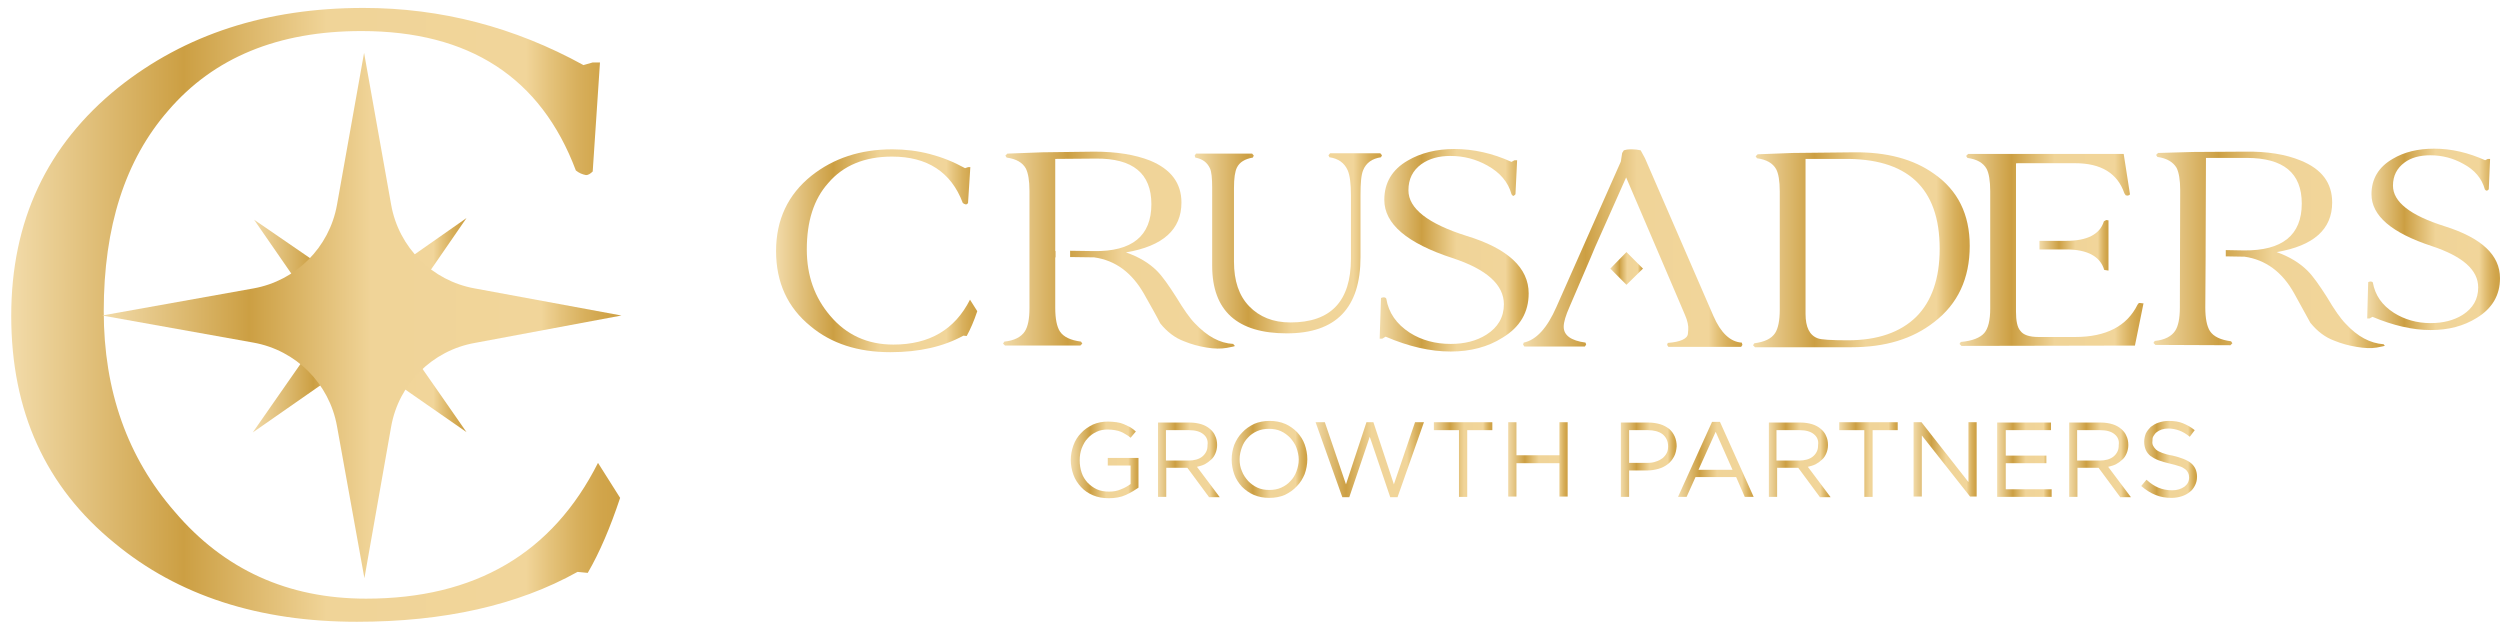 <svg xmlns="http://www.w3.org/2000/svg" xmlns:xlink="http://www.w3.org/1999/xlink" id="Layer_1" x="0px" y="0px" viewBox="0 0 756.7 191.2" style="enable-background:new 0 0 756.7 191.2;" xml:space="preserve"><style type="text/css">	.st0{fill:url(#SVGID_1_);}	.st1{fill:url(#SVGID_00000047740549360121145440000007572972325826446729_);}	.st2{fill:url(#SVGID_00000094619264152634837290000002708740544040303786_);}	.st3{fill:url(#SVGID_00000120542827751998261540000006212660732930661557_);}	.st4{fill:url(#SVGID_00000041255672287436564070000005350691597715309190_);}	.st5{fill:url(#SVGID_00000112606412690639670080000013689475185043937175_);}	.st6{fill:url(#SVGID_00000084513313509404798960000002909294734234463404_);}	.st7{fill:url(#SVGID_00000091015631824393910990000007245617261921809047_);}	.st8{fill:url(#SVGID_00000173162630422085604820000011269333996997595264_);}	.st9{fill:url(#SVGID_00000155866416177803173710000003062329554957599361_);}	.st10{fill:url(#SVGID_00000062190371832503427630000003993110176827638451_);}	.st11{fill:url(#SVGID_00000146457956516478773130000017698898603613289658_);}	.st12{fill:url(#SVGID_00000035531496864037048480000010108980886199930284_);}	.st13{fill:url(#SVGID_00000157991694075425403120000018130710635892578976_);}	.st14{fill:url(#SVGID_00000154384300935900217720000003632282356846163371_);}	.st15{fill:url(#SVGID_00000139295847732154818890000006048395932204138935_);}	.st16{fill:url(#SVGID_00000031918225438809281130000005394671885846538675_);}	.st17{fill:url(#SVGID_00000164493593261548039810000009301541352568545178_);}	.st18{fill:url(#SVGID_00000172430951894724464350000015460047635255551395_);}	.st19{fill:url(#SVGID_00000039835332121613977610000016298786054388071335_);}	.st20{fill:url(#SVGID_00000103957023246696043800000003967087046786403969_);}	.st21{fill:url(#SVGID_00000156576879041712886740000004931403462391122311_);}	.st22{fill:url(#SVGID_00000133489361240415208860000014932608454149820589_);}	.st23{fill:url(#SVGID_00000070814137464583820730000007858150134127139474_);}	.st24{fill:url(#SVGID_00000127040661535664612810000011535157444242606243_);}	.st25{fill:url(#SVGID_00000065758835793379147420000011801712581498780859_);}	.st26{fill:url(#SVGID_00000104696166647782266440000001230349583311888817_);}	.st27{fill:url(#SVGID_00000125581206581650251050000016389044506731969720_);}</style><g>	<g>		<linearGradient id="SVGID_1_" gradientUnits="userSpaceOnUse" x1="3.437" y1="95.283" x2="187.766" y2="95.283">			<stop offset="0" style="stop-color:#F2DBA9"></stop>			<stop offset="0.283" style="stop-color:#CC9F43"></stop>			<stop offset="0.518" style="stop-color:#F0D498"></stop>			<stop offset="0.845" style="stop-color:#F1D59A"></stop>			<stop offset="0.885" style="stop-color:#E4C27A"></stop>			<stop offset="0.929" style="stop-color:#D8B05D"></stop>			<stop offset="0.967" style="stop-color:#D1A54B"></stop>			<stop offset="0.995" style="stop-color:#CEA145"></stop>		</linearGradient>		<path class="st0" d="M31.4,94.2c0,24.1,7.2,44.3,21.5,60.7c14.9,17.5,34.2,26.3,57.9,26.3c33,0,56.4-13.7,70.2-41.1l6.7,10.6   c-3,9-6.2,16.5-9.8,22.7l-3.1-0.3c-18.1,10.1-40.4,15.1-66.8,15.1c-29.6,0-54.1-7.9-73.3-23.8c-20.9-17-31.3-39.9-31.3-68.8   c0-28.7,10.8-51.7,32.4-69.1C56,10.4,80.7,2.4,110,2.4c23.5,0,45.7,5.8,66.6,17.3l2.8-0.8h2.2l-2.2,33c-0.7,0.7-1.4,1.1-2,1.1   c-1.1-0.2-2.1-0.6-3.1-1.4c-10.6-28.2-32.3-42.2-64.9-42.2c-25.2,0-44.7,8-58.5,24.1C37.9,48.4,31.4,68.6,31.4,94.2z"></path>					<linearGradient id="SVGID_00000078045369951323369470000007331756364863485886_" gradientUnits="userSpaceOnUse" x1="76.504" y1="98.427" x2="141.208" y2="98.427">			<stop offset="0" style="stop-color:#F2DBA9"></stop>			<stop offset="0.283" style="stop-color:#CC9F43"></stop>			<stop offset="0.518" style="stop-color:#F0D498"></stop>			<stop offset="0.845" style="stop-color:#F1D59A"></stop>			<stop offset="0.885" style="stop-color:#E4C27A"></stop>			<stop offset="0.929" style="stop-color:#D8B05D"></stop>			<stop offset="0.967" style="stop-color:#D1A54B"></stop>			<stop offset="0.995" style="stop-color:#CEA145"></stop>		</linearGradient>		<path style="fill:url(#SVGID_00000078045369951323369470000007331756364863485886_);" d="M76.9,66.5l15,21.7   c4.3,6.2,4.3,14.4,0,20.6l-15.4,22.1l22.1-15.4c6.2-4.3,14.4-4.3,20.6,0l22,15.3l-15.3-22c-4.3-6.2-4.3-14.4,0-20.6L141.2,66   l-22,15.4c-6.2,4.3-14.4,4.3-20.6,0L76.9,66.5z"></path>					<linearGradient id="SVGID_00000154415883826167055290000015529143610720605349_" gradientUnits="userSpaceOnUse" x1="30.917" y1="95.506" x2="188.103" y2="95.506">			<stop offset="0" style="stop-color:#F2DBA9"></stop>			<stop offset="0.283" style="stop-color:#CC9F43"></stop>			<stop offset="0.518" style="stop-color:#F0D498"></stop>			<stop offset="0.845" style="stop-color:#F1D59A"></stop>			<stop offset="0.885" style="stop-color:#E4C27A"></stop>			<stop offset="0.929" style="stop-color:#D8B05D"></stop>			<stop offset="0.967" style="stop-color:#D1A54B"></stop>			<stop offset="0.995" style="stop-color:#CEA145"></stop>		</linearGradient>		<path style="fill:url(#SVGID_00000154415883826167055290000015529143610720605349_);" d="M188.1,95.5l-44.4-8.2   c-12.9-2.3-23-12.4-25.3-25.3l-8.2-46L102,62c-2.3,12.9-12.4,23-25.3,25.3l-45.8,8.2l45.8,8.2c12.9,2.3,23,12.4,25.3,25.3l8.3,46   l8.1-45.9c2.3-12.9,12.4-23,25.3-25.3L188.1,95.5z"></path>	</g>	<g>					<linearGradient id="SVGID_00000105416992816320806500000015116050383038652326_" gradientUnits="userSpaceOnUse" x1="324.174" y1="139.107" x2="344.686" y2="139.107">			<stop offset="0" style="stop-color:#F2DBA9"></stop>			<stop offset="0.283" style="stop-color:#CC9F43"></stop>			<stop offset="0.518" style="stop-color:#F0D498"></stop>			<stop offset="0.845" style="stop-color:#F1D59A"></stop>			<stop offset="0.885" style="stop-color:#E4C27A"></stop>			<stop offset="0.929" style="stop-color:#D8B05D"></stop>			<stop offset="0.967" style="stop-color:#D1A54B"></stop>			<stop offset="0.995" style="stop-color:#CEA145"></stop>		</linearGradient>		<path style="fill:url(#SVGID_00000105416992816320806500000015116050383038652326_);" d="M340.8,149.8c-1.5,0.7-3.3,1-5.2,1   c-1.8,0-3.4-0.3-4.8-0.9c-1.4-0.6-2.6-1.4-3.6-2.5c-1-1.1-1.8-2.3-2.3-3.7c-0.5-1.4-0.8-2.9-0.8-4.5c0-1.5,0.3-3,0.8-4.4   c0.5-1.4,1.3-2.7,2.3-3.7c1-1.1,2.2-1.9,3.6-2.6c1.4-0.6,2.9-0.9,4.6-0.9c0.9,0,1.8,0.1,2.6,0.2c0.8,0.1,1.5,0.3,2.2,0.6   c0.7,0.3,1.3,0.6,1.9,0.9c0.6,0.4,1.2,0.8,1.7,1.3l-1.6,1.9c-0.4-0.4-0.9-0.7-1.4-1c-0.5-0.3-1-0.6-1.5-0.8   c-0.5-0.2-1.1-0.4-1.8-0.5c-0.7-0.1-1.4-0.2-2.2-0.2c-1.2,0-2.4,0.2-3.4,0.7c-1.1,0.5-2,1.2-2.7,2c-0.8,0.8-1.3,1.8-1.8,3   c-0.4,1.1-0.6,2.3-0.6,3.6c0,1.4,0.2,2.6,0.6,3.8c0.4,1.2,1,2.1,1.8,3c0.8,0.8,1.7,1.5,2.8,2c1.1,0.5,2.3,0.7,3.7,0.7   c1.3,0,2.5-0.2,3.6-0.7c1.1-0.4,2.1-1,2.9-1.6v-5.6h-6.9v-2.3h9.3v9C343.6,148.3,342.3,149.1,340.8,149.8z"></path>					<linearGradient id="SVGID_00000018234608361215861010000003205499095181530280_" gradientUnits="userSpaceOnUse" x1="350.418" y1="139.107" x2="369.061" y2="139.107">			<stop offset="0" style="stop-color:#F2DBA9"></stop>			<stop offset="0.283" style="stop-color:#CC9F43"></stop>			<stop offset="0.518" style="stop-color:#F0D498"></stop>			<stop offset="0.845" style="stop-color:#F1D59A"></stop>			<stop offset="0.885" style="stop-color:#E4C27A"></stop>			<stop offset="0.929" style="stop-color:#D8B05D"></stop>			<stop offset="0.967" style="stop-color:#D1A54B"></stop>			<stop offset="0.995" style="stop-color:#CEA145"></stop>		</linearGradient>		<path style="fill:url(#SVGID_00000018234608361215861010000003205499095181530280_);" d="M365.9,150.4l-6.5-8.8H353v8.8h-2.5   v-22.5h9.7c1.2,0,2.4,0.2,3.4,0.5c1,0.3,1.9,0.8,2.6,1.4c0.7,0.6,1.3,1.3,1.6,2.1c0.4,0.8,0.6,1.7,0.6,2.8c0,0.9-0.2,1.8-0.5,2.5   c-0.3,0.7-0.7,1.4-1.3,1.9c-0.5,0.5-1.2,1-1.9,1.4c-0.8,0.4-1.6,0.6-2.4,0.8l6.9,9.2H365.9z M364.2,131.4c-1-0.8-2.4-1.2-4.3-1.2   h-7v9.2h6.9c0.8,0,1.6-0.1,2.3-0.3c0.7-0.2,1.3-0.5,1.8-0.9c0.5-0.4,0.9-0.9,1.2-1.5c0.3-0.6,0.4-1.2,0.4-2   C365.7,133.3,365.2,132.2,364.2,131.4z"></path>					<linearGradient id="SVGID_00000031189107826385358320000006884180971863114154_" gradientUnits="userSpaceOnUse" x1="372.7" y1="139.107" x2="395.692" y2="139.107">			<stop offset="0" style="stop-color:#F2DBA9"></stop>			<stop offset="0.283" style="stop-color:#CC9F43"></stop>			<stop offset="0.518" style="stop-color:#F0D498"></stop>			<stop offset="0.845" style="stop-color:#F1D59A"></stop>			<stop offset="0.885" style="stop-color:#E4C27A"></stop>			<stop offset="0.929" style="stop-color:#D8B05D"></stop>			<stop offset="0.967" style="stop-color:#D1A54B"></stop>			<stop offset="0.995" style="stop-color:#CEA145"></stop>		</linearGradient>		<path style="fill:url(#SVGID_00000031189107826385358320000006884180971863114154_);" d="M394.9,143.5c-0.6,1.4-1.3,2.6-2.4,3.7   c-1,1.1-2.2,1.9-3.6,2.6c-1.4,0.6-3,0.9-4.7,0.9c-1.7,0-3.3-0.3-4.7-0.9c-1.4-0.6-2.6-1.5-3.6-2.5c-1-1.1-1.8-2.3-2.3-3.7   c-0.5-1.4-0.8-2.9-0.8-4.5s0.3-3.1,0.8-4.5c0.6-1.4,1.3-2.6,2.4-3.7c1-1.1,2.2-1.9,3.6-2.6c1.4-0.6,3-0.9,4.7-0.9s3.3,0.3,4.7,0.9   c1.4,0.6,2.6,1.5,3.6,2.5c1,1.1,1.8,2.3,2.3,3.7c0.5,1.4,0.8,2.9,0.8,4.5C395.7,140.6,395.4,142.1,394.9,143.5z M392.4,135.5   c-0.4-1.1-1.1-2.1-1.9-3c-0.8-0.8-1.7-1.5-2.8-2c-1.1-0.5-2.3-0.7-3.6-0.7s-2.5,0.2-3.6,0.7c-1.1,0.5-2,1.1-2.8,2   c-0.8,0.8-1.4,1.8-1.8,2.9c-0.4,1.1-0.7,2.3-0.7,3.6c0,1.3,0.2,2.5,0.7,3.6c0.4,1.1,1.1,2.1,1.9,3c0.8,0.8,1.7,1.5,2.8,2   c1.1,0.5,2.3,0.7,3.6,0.7c1.3,0,2.5-0.2,3.6-0.7c1.1-0.5,2-1.1,2.8-2c0.8-0.8,1.4-1.8,1.8-2.9c0.4-1.1,0.7-2.3,0.7-3.6   C393.1,137.9,392.8,136.6,392.4,135.5z"></path>					<linearGradient id="SVGID_00000002356292062223800340000001677699926599607193_" gradientUnits="userSpaceOnUse" x1="398.171" y1="139.155" x2="430.95" y2="139.155">			<stop offset="0" style="stop-color:#F2DBA9"></stop>			<stop offset="0.283" style="stop-color:#CC9F43"></stop>			<stop offset="0.518" style="stop-color:#F0D498"></stop>			<stop offset="0.845" style="stop-color:#F1D59A"></stop>			<stop offset="0.885" style="stop-color:#E4C27A"></stop>			<stop offset="0.929" style="stop-color:#D8B05D"></stop>			<stop offset="0.967" style="stop-color:#D1A54B"></stop>			<stop offset="0.995" style="stop-color:#CEA145"></stop>		</linearGradient>		<path style="fill:url(#SVGID_00000002356292062223800340000001677699926599607193_);" d="M413.6,127.8h2.1l6.2,18.8l6.4-18.8h2.7   l-8,22.7h-2.2l-6.2-18.3l-6.2,18.3h-2.1l-8.1-22.7h2.8l6.4,18.8L413.6,127.8z"></path>					<linearGradient id="SVGID_00000070080874842997319820000004334029005525305737_" gradientUnits="userSpaceOnUse" x1="433.946" y1="139.107" x2="451.625" y2="139.107">			<stop offset="0" style="stop-color:#F2DBA9"></stop>			<stop offset="0.283" style="stop-color:#CC9F43"></stop>			<stop offset="0.518" style="stop-color:#F0D498"></stop>			<stop offset="0.845" style="stop-color:#F1D59A"></stop>			<stop offset="0.885" style="stop-color:#E4C27A"></stop>			<stop offset="0.929" style="stop-color:#D8B05D"></stop>			<stop offset="0.967" style="stop-color:#D1A54B"></stop>			<stop offset="0.995" style="stop-color:#CEA145"></stop>		</linearGradient>		<path style="fill:url(#SVGID_00000070080874842997319820000004334029005525305737_);" d="M444.1,150.4h-2.5v-20.2h-7.6v-2.4h17.7   v2.4h-7.6V150.4z"></path>					<linearGradient id="SVGID_00000006685898470274015290000006420632824207929745_" gradientUnits="userSpaceOnUse" x1="456.422" y1="139.107" x2="474.519" y2="139.107">			<stop offset="0" style="stop-color:#F2DBA9"></stop>			<stop offset="0.283" style="stop-color:#CC9F43"></stop>			<stop offset="0.518" style="stop-color:#F0D498"></stop>			<stop offset="0.845" style="stop-color:#F1D59A"></stop>			<stop offset="0.885" style="stop-color:#E4C27A"></stop>			<stop offset="0.929" style="stop-color:#D8B05D"></stop>			<stop offset="0.967" style="stop-color:#D1A54B"></stop>			<stop offset="0.995" style="stop-color:#CEA145"></stop>		</linearGradient>		<path style="fill:url(#SVGID_00000006685898470274015290000006420632824207929745_);" d="M459,140.2v10.1h-2.5v-22.5h2.5v10h13   v-10h2.5v22.5H472v-10.1H459z"></path>					<linearGradient id="SVGID_00000040559885551917555820000008697069870255106726_" gradientUnits="userSpaceOnUse" x1="490.554" y1="139.107" x2="507.428" y2="139.107">			<stop offset="0" style="stop-color:#F2DBA9"></stop>			<stop offset="0.283" style="stop-color:#CC9F43"></stop>			<stop offset="0.518" style="stop-color:#F0D498"></stop>			<stop offset="0.845" style="stop-color:#F1D59A"></stop>			<stop offset="0.885" style="stop-color:#E4C27A"></stop>			<stop offset="0.929" style="stop-color:#D8B05D"></stop>			<stop offset="0.967" style="stop-color:#D1A54B"></stop>			<stop offset="0.995" style="stop-color:#CEA145"></stop>		</linearGradient>		<path style="fill:url(#SVGID_00000040559885551917555820000008697069870255106726_);" d="M506.7,138.2c-0.5,0.9-1.1,1.7-1.9,2.3   c-0.8,0.6-1.7,1.1-2.8,1.4c-1.1,0.3-2.2,0.5-3.4,0.5h-5.5v8h-2.5v-22.5h8.4c1.3,0,2.4,0.2,3.5,0.5c1,0.3,1.9,0.8,2.7,1.4   c0.7,0.6,1.3,1.4,1.7,2.3c0.4,0.9,0.6,1.9,0.6,3C507.4,136.2,507.2,137.3,506.7,138.2z M503.2,131.4c-1.1-0.8-2.6-1.2-4.4-1.2   h-5.7v9.9h5.6c0.9,0,1.8-0.1,2.5-0.4c0.8-0.2,1.4-0.6,2-1c0.5-0.4,1-1,1.3-1.6c0.3-0.6,0.4-1.3,0.4-2   C504.9,133.5,504.3,132.3,503.2,131.4z"></path>					<linearGradient id="SVGID_00000036245596534229057850000012255827272511423114_" gradientUnits="userSpaceOnUse" x1="507.878" y1="139.026" x2="530.805" y2="139.026">			<stop offset="0" style="stop-color:#F2DBA9"></stop>			<stop offset="0.283" style="stop-color:#CC9F43"></stop>			<stop offset="0.518" style="stop-color:#F0D498"></stop>			<stop offset="0.845" style="stop-color:#F1D59A"></stop>			<stop offset="0.885" style="stop-color:#E4C27A"></stop>			<stop offset="0.929" style="stop-color:#D8B05D"></stop>			<stop offset="0.967" style="stop-color:#D1A54B"></stop>			<stop offset="0.995" style="stop-color:#CEA145"></stop>		</linearGradient>		<path style="fill:url(#SVGID_00000036245596534229057850000012255827272511423114_);" d="M530.8,150.4h-2.7l-2.6-6h-12.3l-2.7,6   h-2.6l10.3-22.7h2.4L530.8,150.4z M519.3,130.7l-5.2,11.5h10.3L519.3,130.7z"></path>					<linearGradient id="SVGID_00000171716619886698194820000011556293623638660789_" gradientUnits="userSpaceOnUse" x1="535.249" y1="139.107" x2="553.893" y2="139.107">			<stop offset="0" style="stop-color:#F2DBA9"></stop>			<stop offset="0.283" style="stop-color:#CC9F43"></stop>			<stop offset="0.518" style="stop-color:#F0D498"></stop>			<stop offset="0.845" style="stop-color:#F1D59A"></stop>			<stop offset="0.885" style="stop-color:#E4C27A"></stop>			<stop offset="0.929" style="stop-color:#D8B05D"></stop>			<stop offset="0.967" style="stop-color:#D1A54B"></stop>			<stop offset="0.995" style="stop-color:#CEA145"></stop>		</linearGradient>		<path style="fill:url(#SVGID_00000171716619886698194820000011556293623638660789_);" d="M550.8,150.4l-6.5-8.8h-6.4v8.8h-2.5   v-22.5h9.7c1.2,0,2.4,0.2,3.4,0.5c1,0.3,1.9,0.8,2.6,1.4c0.7,0.6,1.3,1.3,1.6,2.1c0.4,0.8,0.6,1.7,0.6,2.8c0,0.9-0.2,1.8-0.5,2.5   c-0.3,0.7-0.7,1.4-1.3,1.9c-0.5,0.5-1.2,1-1.9,1.4c-0.8,0.4-1.6,0.6-2.4,0.8l6.9,9.2H550.8z M549,131.4c-1-0.8-2.4-1.2-4.3-1.2h-7   v9.2h6.9c0.8,0,1.6-0.1,2.3-0.3c0.7-0.2,1.3-0.5,1.8-0.9c0.5-0.4,0.9-0.9,1.2-1.5c0.3-0.6,0.4-1.2,0.4-2   C550.5,133.3,550,132.2,549,131.4z"></path>					<linearGradient id="SVGID_00000140697072259728455870000014116435315425411987_" gradientUnits="userSpaceOnUse" x1="556.694" y1="139.107" x2="574.373" y2="139.107">			<stop offset="0" style="stop-color:#F2DBA9"></stop>			<stop offset="0.283" style="stop-color:#CC9F43"></stop>			<stop offset="0.518" style="stop-color:#F0D498"></stop>			<stop offset="0.845" style="stop-color:#F1D59A"></stop>			<stop offset="0.885" style="stop-color:#E4C27A"></stop>			<stop offset="0.929" style="stop-color:#D8B05D"></stop>			<stop offset="0.967" style="stop-color:#D1A54B"></stop>			<stop offset="0.995" style="stop-color:#CEA145"></stop>		</linearGradient>		<path style="fill:url(#SVGID_00000140697072259728455870000014116435315425411987_);" d="M566.8,150.4h-2.5v-20.2h-7.6v-2.4h17.7   v2.4h-7.6V150.4z"></path>					<linearGradient id="SVGID_00000157298789056408712870000002119020788569241528_" gradientUnits="userSpaceOnUse" x1="579.171" y1="139.107" x2="598.233" y2="139.107">			<stop offset="0" style="stop-color:#F2DBA9"></stop>			<stop offset="0.283" style="stop-color:#CC9F43"></stop>			<stop offset="0.518" style="stop-color:#F0D498"></stop>			<stop offset="0.845" style="stop-color:#F1D59A"></stop>			<stop offset="0.885" style="stop-color:#E4C27A"></stop>			<stop offset="0.929" style="stop-color:#D8B05D"></stop>			<stop offset="0.967" style="stop-color:#D1A54B"></stop>			<stop offset="0.995" style="stop-color:#CEA145"></stop>		</linearGradient>		<path style="fill:url(#SVGID_00000157298789056408712870000002119020788569241528_);" d="M595.8,127.8h2.5v22.5h-2l-14.6-18.5   v18.5h-2.5v-22.5h2.4l14.2,18.1V127.8z"></path>					<linearGradient id="SVGID_00000123439761790765396960000010443168707496706713_" gradientUnits="userSpaceOnUse" x1="604.61" y1="139.107" x2="621.064" y2="139.107">			<stop offset="0" style="stop-color:#F2DBA9"></stop>			<stop offset="0.283" style="stop-color:#CC9F43"></stop>			<stop offset="0.518" style="stop-color:#F0D498"></stop>			<stop offset="0.845" style="stop-color:#F1D59A"></stop>			<stop offset="0.885" style="stop-color:#E4C27A"></stop>			<stop offset="0.929" style="stop-color:#D8B05D"></stop>			<stop offset="0.967" style="stop-color:#D1A54B"></stop>			<stop offset="0.995" style="stop-color:#CEA145"></stop>		</linearGradient>		<path style="fill:url(#SVGID_00000123439761790765396960000010443168707496706713_);" d="M620.9,130.2h-13.8v7.7h12.3v2.3h-12.3   v7.9h13.9v2.3h-16.5v-22.5h16.3V130.2z"></path>					<linearGradient id="SVGID_00000072966008564985596740000010744175812241664654_" gradientUnits="userSpaceOnUse" x1="626.184" y1="139.107" x2="644.828" y2="139.107">			<stop offset="0" style="stop-color:#F2DBA9"></stop>			<stop offset="0.283" style="stop-color:#CC9F43"></stop>			<stop offset="0.518" style="stop-color:#F0D498"></stop>			<stop offset="0.845" style="stop-color:#F1D59A"></stop>			<stop offset="0.885" style="stop-color:#E4C27A"></stop>			<stop offset="0.929" style="stop-color:#D8B05D"></stop>			<stop offset="0.967" style="stop-color:#D1A54B"></stop>			<stop offset="0.995" style="stop-color:#CEA145"></stop>		</linearGradient>		<path style="fill:url(#SVGID_00000072966008564985596740000010744175812241664654_);" d="M641.7,150.4l-6.5-8.8h-6.4v8.8h-2.5   v-22.5h9.7c1.2,0,2.4,0.2,3.4,0.5c1,0.3,1.9,0.8,2.6,1.4c0.7,0.6,1.3,1.3,1.6,2.1c0.4,0.8,0.6,1.7,0.6,2.8c0,0.9-0.2,1.8-0.5,2.5   c-0.3,0.7-0.7,1.4-1.3,1.9c-0.5,0.5-1.2,1-1.9,1.4c-0.8,0.4-1.6,0.6-2.4,0.8l6.9,9.2H641.7z M640,131.4c-1-0.8-2.4-1.2-4.3-1.2h-7   v9.2h6.9c0.8,0,1.6-0.1,2.3-0.3c0.7-0.2,1.3-0.5,1.8-0.9c0.5-0.4,0.9-0.9,1.2-1.5c0.3-0.6,0.4-1.2,0.4-2   C641.5,133.3,641,132.2,640,131.4z"></path>					<linearGradient id="SVGID_00000062892361606378872340000011623063265071684795_" gradientUnits="userSpaceOnUse" x1="648.016" y1="139.107" x2="664.889" y2="139.107">			<stop offset="0" style="stop-color:#F2DBA9"></stop>			<stop offset="0.283" style="stop-color:#CC9F43"></stop>			<stop offset="0.518" style="stop-color:#F0D498"></stop>			<stop offset="0.845" style="stop-color:#F1D59A"></stop>			<stop offset="0.885" style="stop-color:#E4C27A"></stop>			<stop offset="0.929" style="stop-color:#D8B05D"></stop>			<stop offset="0.967" style="stop-color:#D1A54B"></stop>			<stop offset="0.995" style="stop-color:#CEA145"></stop>		</linearGradient>		<path style="fill:url(#SVGID_00000062892361606378872340000011623063265071684795_);" d="M651.7,134.9c0.2,0.4,0.5,0.8,0.9,1.2   c0.5,0.4,1.1,0.7,1.9,1c0.8,0.3,1.8,0.6,3.1,0.8c2.5,0.6,4.4,1.3,5.6,2.3c1.2,1,1.8,2.4,1.8,4.1c0,1-0.2,1.8-0.6,2.6   c-0.4,0.8-0.9,1.5-1.6,2c-0.7,0.6-1.5,1-2.4,1.3c-0.9,0.3-2,0.5-3.1,0.5c-1.8,0-3.5-0.3-4.9-0.9c-1.5-0.6-2.9-1.5-4.3-2.7l1.6-1.9   c1.2,1.1,2.4,1.9,3.6,2.4c1.2,0.5,2.6,0.8,4.2,0.8c1.5,0,2.7-0.4,3.7-1.1c0.9-0.7,1.4-1.6,1.4-2.8c0-0.5-0.1-1-0.3-1.4   c-0.2-0.4-0.5-0.8-0.9-1.1c-0.4-0.3-1-0.7-1.8-0.9c-0.8-0.3-1.7-0.5-2.9-0.8c-1.3-0.3-2.4-0.6-3.4-1c-1-0.4-1.7-0.8-2.4-1.3   c-0.6-0.5-1.1-1.1-1.4-1.8c-0.3-0.7-0.5-1.5-0.5-2.5c0-0.9,0.2-1.7,0.5-2.5c0.4-0.8,0.9-1.4,1.5-2c0.7-0.5,1.4-1,2.4-1.3   c0.9-0.3,1.9-0.5,3-0.5c1.7,0,3.1,0.2,4.3,0.7c1.2,0.5,2.4,1.1,3.6,2.1l-1.5,2c-1.1-0.9-2.1-1.5-3.2-1.9c-1.1-0.4-2.2-0.6-3.3-0.6   c-0.7,0-1.4,0.1-2,0.3c-0.6,0.2-1.1,0.5-1.5,0.8c-0.4,0.3-0.7,0.7-1,1.2s-0.3,0.9-0.3,1.5C651.4,134,651.5,134.5,651.7,134.9z"></path>	</g>	<g>					<linearGradient id="SVGID_00000055689607567797446830000000823225764778463153_" gradientUnits="userSpaceOnUse" x1="234.946" y1="75.829" x2="295.868" y2="75.829">			<stop offset="0" style="stop-color:#F2DBA9"></stop>			<stop offset="0.283" style="stop-color:#CC9F43"></stop>			<stop offset="0.518" style="stop-color:#F0D498"></stop>			<stop offset="0.845" style="stop-color:#F1D59A"></stop>			<stop offset="0.885" style="stop-color:#E4C27A"></stop>			<stop offset="0.929" style="stop-color:#D8B05D"></stop>			<stop offset="0.967" style="stop-color:#D1A54B"></stop>			<stop offset="0.995" style="stop-color:#CEA145"></stop>		</linearGradient>		<path style="fill:url(#SVGID_00000055689607567797446830000000823225764778463153_);" d="M244.2,75.5c0,8,2.4,14.6,7.1,20.1   c4.9,5.8,11.3,8.7,19.1,8.7c10.9,0,18.6-4.5,23.2-13.6l2.2,3.5c-1,3-2.1,5.5-3.2,7.5l-1-0.1c-6,3.3-13.3,5-22.1,5   c-9.8,0-17.9-2.6-24.2-7.9c-6.9-5.6-10.4-13.2-10.4-22.7c0-9.5,3.6-17.1,10.7-22.8c6.7-5.3,14.8-8,24.5-8c7.8,0,15.1,1.9,22,5.7   l0.9-0.3h0.7l-0.7,10.9c-0.2,0.2-0.5,0.4-0.6,0.4c-0.4-0.1-0.7-0.2-1-0.5c-3.5-9.3-10.7-14-21.4-14c-8.3,0-14.8,2.7-19.3,8   C246.3,60.3,244.2,67,244.2,75.5z"></path>					<linearGradient id="SVGID_00000127011511549345554300000013137200384742971293_" gradientUnits="userSpaceOnUse" x1="303.368" y1="75.74" x2="373.471" y2="75.74">			<stop offset="0" style="stop-color:#F2DBA9"></stop>			<stop offset="0.283" style="stop-color:#CC9F43"></stop>			<stop offset="0.518" style="stop-color:#F0D498"></stop>			<stop offset="0.845" style="stop-color:#F1D59A"></stop>			<stop offset="0.885" style="stop-color:#E4C27A"></stop>			<stop offset="0.929" style="stop-color:#D8B05D"></stop>			<stop offset="0.967" style="stop-color:#D1A54B"></stop>			<stop offset="0.995" style="stop-color:#CEA145"></stop>		</linearGradient>		<path style="fill:url(#SVGID_00000127011511549345554300000013137200384742971293_);" d="M373.3,104.1c-4.1-0.2-7.9-2.3-11.6-6.2   c-1.5-1.5-3.4-4.2-5.7-8c-2.3-3.6-4.2-6.3-5.8-7.9c-2.4-2.4-5.6-4.3-9.4-5.6c11.2-1.9,16.8-6.9,16.8-15.1c0-5.9-3.2-10.1-9.5-12.7   c-4.6-1.8-10.2-2.7-16.9-2.7l-15.7,0.2l-10.6,0.4l-0.6,0.6l0.4,0.6c2.9,0.4,4.8,1.5,5.8,3.3c0.7,1.4,1.1,3.6,1.1,6.8v35.5   c0,3.3-0.5,5.6-1.4,7c-1.1,1.7-3.2,2.8-6.2,3.1l-0.4,0.6l0.6,0.6h22.8l0.6-0.6l-0.4-0.6c-3.1-0.4-5.3-1.4-6.4-3.1   c-0.9-1.4-1.4-3.8-1.4-7.1V77.9l0.1,0v-1.9l-0.1,0V48.1l12.3-0.1c11.2-0.1,16.8,4.5,16.8,13.8c0,9.6-5.8,14.4-17.5,14.2l-7.1-0.1   v1.9l7.3,0.1c6.4,0.9,11.4,4.6,15.1,11.1c2.2,3.9,3.9,6.9,4.9,8.9c2.1,2.6,4.5,4.4,7.2,5.4c2.2,0.9,4.4,1.5,6.8,1.9   c2.4,0.4,4.4,0.4,6.1,0.1c1.7-0.3,2.5-0.5,2.5-0.6C373.5,104.5,373.4,104.3,373.3,104.1z"></path>					<linearGradient id="SVGID_00000019643394551936843460000010803838870754335137_" gradientUnits="userSpaceOnUse" x1="361.781" y1="73.722" x2="418.413" y2="73.722">			<stop offset="0" style="stop-color:#F2DBA9"></stop>			<stop offset="0.283" style="stop-color:#CC9F43"></stop>			<stop offset="0.518" style="stop-color:#F0D498"></stop>			<stop offset="0.845" style="stop-color:#F1D59A"></stop>			<stop offset="0.885" style="stop-color:#E4C27A"></stop>			<stop offset="0.929" style="stop-color:#D8B05D"></stop>			<stop offset="0.967" style="stop-color:#D1A54B"></stop>			<stop offset="0.995" style="stop-color:#CEA145"></stop>		</linearGradient>		<path style="fill:url(#SVGID_00000019643394551936843460000010803838870754335137_);" d="M408.9,78.3V59.1c0-3.5-0.3-6-1-7.6   c-1-2.2-2.8-3.5-5.5-3.9l-0.3-0.6l0.5-0.6h15.2l0.5,0.6l-0.3,0.6c-2.7,0.4-4.5,1.7-5.4,3.9c-0.6,1.4-0.8,3.9-0.8,7.6v18.7   c0,15.4-7.4,23.1-22.3,23.1c-15,0-22.6-6.8-22.6-20.5V56.9c0-3-0.2-5-0.7-6c-0.8-1.7-2.2-2.8-4.4-3.2l-0.2-0.6l0.4-0.6H379   l0.5,0.6l-0.3,0.6c-2.4,0.4-4,1.4-4.8,3c-0.6,1.2-0.9,3.2-0.9,6.2v22.3c0,5.8,1.5,10.3,4.6,13.5c3.1,3.2,7.2,4.9,12.5,4.9   C402.8,97.6,408.9,91.2,408.9,78.3z"></path>					<linearGradient id="SVGID_00000182524259252989189150000017444991576226892220_" gradientUnits="userSpaceOnUse" x1="417.546" y1="75.733" x2="462.66" y2="75.733">			<stop offset="0" style="stop-color:#F2DBA9"></stop>			<stop offset="0.283" style="stop-color:#CC9F43"></stop>			<stop offset="0.518" style="stop-color:#F0D498"></stop>			<stop offset="0.845" style="stop-color:#F1D59A"></stop>			<stop offset="0.885" style="stop-color:#E4C27A"></stop>			<stop offset="0.929" style="stop-color:#D8B05D"></stop>			<stop offset="0.967" style="stop-color:#D1A54B"></stop>			<stop offset="0.995" style="stop-color:#CEA145"></stop>		</linearGradient>		<path style="fill:url(#SVGID_00000182524259252989189150000017444991576226892220_);" d="M462.7,88.8c0,5.7-2.6,10.2-7.9,13.4   c-4.4,2.8-9.7,4.2-15.7,4.2c-6.2,0-12.7-1.5-19.7-4.5l-1,0.6h-0.8l0.4-12.3c0.2-0.1,0.5-0.2,0.8-0.2c0.4,0,0.6,0.1,0.8,0.4   c0.7,4.3,3.1,7.7,7.1,10.3c3.6,2.3,7.8,3.4,12.4,3.4c4.2,0,7.8-0.9,10.8-2.8c3.5-2.2,5.3-5.3,5.3-9.2c0-5.9-5.2-10.6-15.6-14   C425.9,73.6,419,67.8,419,60.5c0-5.2,2.4-9.2,7.1-11.9c3.9-2.3,8.7-3.5,14.1-3.5c5.8,0,11.6,1.3,17.3,3.9l0.9-0.5h0.8l-0.5,10.3   c-0.2,0.2-0.4,0.4-0.6,0.5c-0.2,0-0.4-0.2-0.6-0.5c-1-3.7-3.5-6.6-7.3-8.7c-3.4-1.9-7.1-2.9-11.2-2.9c-3.5,0-6.4,0.8-8.8,2.5   c-2.6,1.9-3.9,4.5-3.9,7.9c0,5.5,5.9,10.1,17.6,13.8C456.4,75.2,462.7,81.1,462.7,88.8z"></path>					<linearGradient id="SVGID_00000142137086350479536440000007448907831347568272_" gradientUnits="userSpaceOnUse" x1="530.688" y1="75.453" x2="596.233" y2="75.453">			<stop offset="0" style="stop-color:#F2DBA9"></stop>			<stop offset="0.283" style="stop-color:#CC9F43"></stop>			<stop offset="0.518" style="stop-color:#F0D498"></stop>			<stop offset="0.845" style="stop-color:#F1D59A"></stop>			<stop offset="0.885" style="stop-color:#E4C27A"></stop>			<stop offset="0.929" style="stop-color:#D8B05D"></stop>			<stop offset="0.967" style="stop-color:#D1A54B"></stop>			<stop offset="0.995" style="stop-color:#CEA145"></stop>		</linearGradient>		<path style="fill:url(#SVGID_00000142137086350479536440000007448907831347568272_);" d="M538.7,58c0-3.3-0.4-5.5-1.1-6.8   c-1-1.8-2.9-2.9-5.8-3.3l-0.4-0.6l0.6-0.6l10.6-0.4l18.5-0.2c9.9-0.1,18,2,24.3,6.5c7.2,5,10.8,12.3,10.8,21.8   c0,9.9-3.6,17.6-10.8,23.1c-6.5,5.1-14.8,7.6-25,7.6h-29.2l-0.6-0.6l0.4-0.6c3.1-0.4,5.2-1.4,6.3-3.1c0.9-1.4,1.4-3.8,1.4-7V58z    M587.1,75.3c0-18.5-9.8-27.5-29.3-27.2h-11.3V95c0,4,1.2,6.5,3.7,7.4c1,0.4,4,0.6,9.1,0.6c9,0,15.9-2.4,20.7-7.1   C584.7,91.2,587.1,84.3,587.1,75.3z"></path>					<linearGradient id="SVGID_00000120531406196090542020000017052581851876265375_" gradientUnits="userSpaceOnUse" x1="593.017" y1="75.733" x2="648.762" y2="75.733">			<stop offset="0" style="stop-color:#F2DBA9"></stop>			<stop offset="0.283" style="stop-color:#CC9F43"></stop>			<stop offset="0.518" style="stop-color:#F0D498"></stop>			<stop offset="0.845" style="stop-color:#F1D59A"></stop>			<stop offset="0.885" style="stop-color:#E4C27A"></stop>			<stop offset="0.929" style="stop-color:#D8B05D"></stop>			<stop offset="0.967" style="stop-color:#D1A54B"></stop>			<stop offset="0.995" style="stop-color:#CEA145"></stop>		</linearGradient>		<path style="fill:url(#SVGID_00000120531406196090542020000017052581851876265375_);" d="M647.4,91.7l-0.4,0.5   c-3.2,6.5-9.5,9.8-18.9,9.8H617c-2.7,0-4.6-0.6-5.5-1.9c-0.9-1-1.3-3-1.3-5.8V75.6h0v-2.9h0V49.5c0-0.1,0.3-0.1,0.9-0.1h17   c7.8,0,12.8,3,14.9,9.1l0.4,0.6c0.2,0.1,0.5,0.1,0.7,0.1c0.3-0.1,0.5-0.2,0.6-0.4l-1.9-12.2h-47.1l-0.6,0.6l0.4,0.6   c2.9,0.4,4.8,1.5,5.8,3.3c0.7,1.3,1.1,3.6,1.1,6.8v35.5c0,3.5-0.6,6-1.8,7.4c-1.2,1.4-3.6,2.4-7.1,2.7l-0.4,0.6l0.6,0.6l52.5-0.1   l2.6-12.8C648.7,91.9,648.2,91.7,647.4,91.7z"></path>					<linearGradient id="SVGID_00000180340887637641637870000007968673135634378649_" gradientUnits="userSpaceOnUse" x1="617.29" y1="74.3" x2="638.23" y2="74.3">			<stop offset="0" style="stop-color:#F2DBA9"></stop>			<stop offset="0.283" style="stop-color:#CC9F43"></stop>			<stop offset="0.518" style="stop-color:#F0D498"></stop>			<stop offset="0.845" style="stop-color:#F1D59A"></stop>			<stop offset="0.885" style="stop-color:#E4C27A"></stop>			<stop offset="0.929" style="stop-color:#D8B05D"></stop>			<stop offset="0.967" style="stop-color:#D1A54B"></stop>			<stop offset="0.995" style="stop-color:#CEA145"></stop>		</linearGradient>		<path style="fill:url(#SVGID_00000180340887637641637870000007968673135634378649_);" d="M625.4,75.5c6.4,0,10.3,2.1,11.5,6.2   l1.3,0.2V66.7l-0.7-0.1c-0.2,0.1-0.4,0.2-0.7,0.4c-1.2,3.9-5,5.9-11.4,5.9h-8.1v2.6H625.4z"></path>					<linearGradient id="SVGID_00000145758863679969910570000013721953089418258067_" gradientUnits="userSpaceOnUse" x1="651.712" y1="75.781" x2="721.692" y2="75.781">			<stop offset="0" style="stop-color:#F2DBA9"></stop>			<stop offset="0.283" style="stop-color:#CC9F43"></stop>			<stop offset="0.518" style="stop-color:#F0D498"></stop>			<stop offset="0.845" style="stop-color:#F1D59A"></stop>			<stop offset="0.885" style="stop-color:#E4C27A"></stop>			<stop offset="0.929" style="stop-color:#D8B05D"></stop>			<stop offset="0.967" style="stop-color:#D1A54B"></stop>			<stop offset="0.995" style="stop-color:#CEA145"></stop>		</linearGradient>		<path style="fill:url(#SVGID_00000145758863679969910570000013721953089418258067_);" d="M721.5,104.2c-4.1-0.3-7.9-2.3-11.5-6.2   c-1.5-1.5-3.4-4.2-5.7-8.1c-2.3-3.6-4.2-6.3-5.8-7.9c-2.4-2.4-5.5-4.3-9.4-5.7c11.2-1.9,16.8-6.9,16.8-15c0-5.9-3.1-10.1-9.5-12.7   c-4.6-1.9-10.2-2.8-16.9-2.7l-15.7,0.1l-10.6,0.3l-0.6,0.6l0.4,0.6c2.9,0.4,4.8,1.6,5.8,3.3c0.7,1.4,1.1,3.6,1.1,6.8l-0.1,35.5   c0,3.3-0.5,5.6-1.4,7c-1.1,1.7-3.2,2.8-6.2,3.1l-0.4,0.6l0.6,0.6l22.7,0.1l0.6-0.6l-0.4-0.6c-3.1-0.4-5.3-1.4-6.4-3.1   c-0.9-1.4-1.4-3.8-1.4-7.1l0.1-15.6l0,0l0-1.9l0,0l0.1-27.8l12.3,0c11.2,0,16.7,4.6,16.7,13.8c0,9.6-5.9,14.3-17.5,14.2l-5.5-0.1   l0,1.9l5.7,0.1c6.3,0.9,11.4,4.6,15,11.1c2.2,4,3.8,6.9,4.9,8.9c2.1,2.6,4.5,4.4,7.2,5.4c2.2,0.9,4.4,1.5,6.8,1.9   c2.4,0.4,4.4,0.5,6.1,0.2c1.7-0.3,2.5-0.5,2.5-0.6C721.7,104.6,721.6,104.4,721.5,104.2z"></path>					<linearGradient id="SVGID_00000104674601503905811140000012915950604817336193_" gradientUnits="userSpaceOnUse" x1="716.349" y1="72.468" x2="756.664" y2="72.468">			<stop offset="0" style="stop-color:#F2DBA9"></stop>			<stop offset="0.283" style="stop-color:#CC9F43"></stop>			<stop offset="0.518" style="stop-color:#F0D498"></stop>			<stop offset="0.845" style="stop-color:#F1D59A"></stop>			<stop offset="0.885" style="stop-color:#E4C27A"></stop>			<stop offset="0.929" style="stop-color:#D8B05D"></stop>			<stop offset="0.967" style="stop-color:#D1A54B"></stop>			<stop offset="0.995" style="stop-color:#CEA145"></stop>		</linearGradient>		<path style="fill:url(#SVGID_00000104674601503905811140000012915950604817336193_);" d="M756.7,84.2c0,5.1-2.3,9.1-7,12   c-4,2.5-8.6,3.7-14,3.7c-5.5,0-11.4-1.4-17.6-4l-0.9,0.5h-0.7l0.3-11c0.2-0.1,0.5-0.2,0.7-0.2c0.3,0,0.6,0.1,0.7,0.3   c0.7,3.9,2.8,6.9,6.4,9.2c3.2,2,6.9,3.1,11.1,3.1c3.7,0,7-0.8,9.7-2.5c3.1-2,4.7-4.7,4.7-8.3c0-5.3-4.7-9.4-14-12.5   c-12.2-4-18.3-9.2-18.3-15.7c0-4.6,2.1-8.2,6.4-10.7c3.5-2.1,7.7-3.1,12.6-3.1c5.2,0,10.3,1.2,15.4,3.5l0.8-0.4h0.7l-0.4,9.2   c-0.2,0.2-0.4,0.4-0.6,0.4c-0.2,0-0.4-0.1-0.6-0.4c-0.9-3.3-3.1-5.9-6.5-7.7c-3-1.7-6.4-2.6-10-2.6c-3.1,0-5.8,0.7-7.8,2.2   c-2.3,1.7-3.5,4-3.5,7c0,4.9,5.2,9,15.7,12.3C751.1,72,756.7,77.2,756.7,84.2z"></path>					<linearGradient id="SVGID_00000128483141693177801140000008132619822290951326_" gradientUnits="userSpaceOnUse" x1="461.138" y1="75.04" x2="527.422" y2="75.04">			<stop offset="0" style="stop-color:#F2DBA9"></stop>			<stop offset="0.283" style="stop-color:#CC9F43"></stop>			<stop offset="0.518" style="stop-color:#F0D498"></stop>			<stop offset="0.845" style="stop-color:#F1D59A"></stop>			<stop offset="0.885" style="stop-color:#E4C27A"></stop>			<stop offset="0.929" style="stop-color:#D8B05D"></stop>			<stop offset="0.967" style="stop-color:#D1A54B"></stop>			<stop offset="0.995" style="stop-color:#CEA145"></stop>		</linearGradient>		<path style="fill:url(#SVGID_00000128483141693177801140000008132619822290951326_);" d="M527.2,103.7c-3.5-0.2-6.4-3-8.6-8.1   l-20.7-47.7l-1.3-2.4c-0.9-0.2-1.7-0.3-2.6-0.3h-0.6c-0.6,0-1.3,0.1-1.9,0.3l-0.5,0.8l-0.4,2.6l-19.5,44c-2.8,6.4-6.1,10-9.9,10.8   l-0.2,0.6l0.4,0.6h18.3l0.4-0.6l-0.2-0.6c-4.4-0.6-6.6-2.2-6.6-4.8c0-1.4,0.6-3.4,1.8-6.1l6.4-14.9l1.3-3.1l9.4-21.1l14.9,34.8   l0,0l2.9,6.8c0.8,1.8,1.1,3.4,1,4.5l-0.1,1.2c-0.1,1.5-2.2,2.5-6.1,2.8l-0.2,0.6l0.4,0.6h22l0.4-0.6L527.2,103.7z"></path>					<linearGradient id="SVGID_00000002375441806030408900000013904314101980570525_" gradientUnits="userSpaceOnUse" x1="487.4" y1="81.278" x2="497.279" y2="81.278">			<stop offset="0" style="stop-color:#F2DBA9"></stop>			<stop offset="0.283" style="stop-color:#CC9F43"></stop>			<stop offset="0.518" style="stop-color:#F0D498"></stop>			<stop offset="0.845" style="stop-color:#F1D59A"></stop>			<stop offset="0.885" style="stop-color:#E4C27A"></stop>			<stop offset="0.929" style="stop-color:#D8B05D"></stop>			<stop offset="0.967" style="stop-color:#D1A54B"></stop>			<stop offset="0.995" style="stop-color:#CEA145"></stop>		</linearGradient>		<polygon style="fill:url(#SVGID_00000002375441806030408900000013904314101980570525_);" points="487.4,81.3 492.3,76.3    497.3,81.3 492.3,86.2   "></polygon>	</g></g></svg>